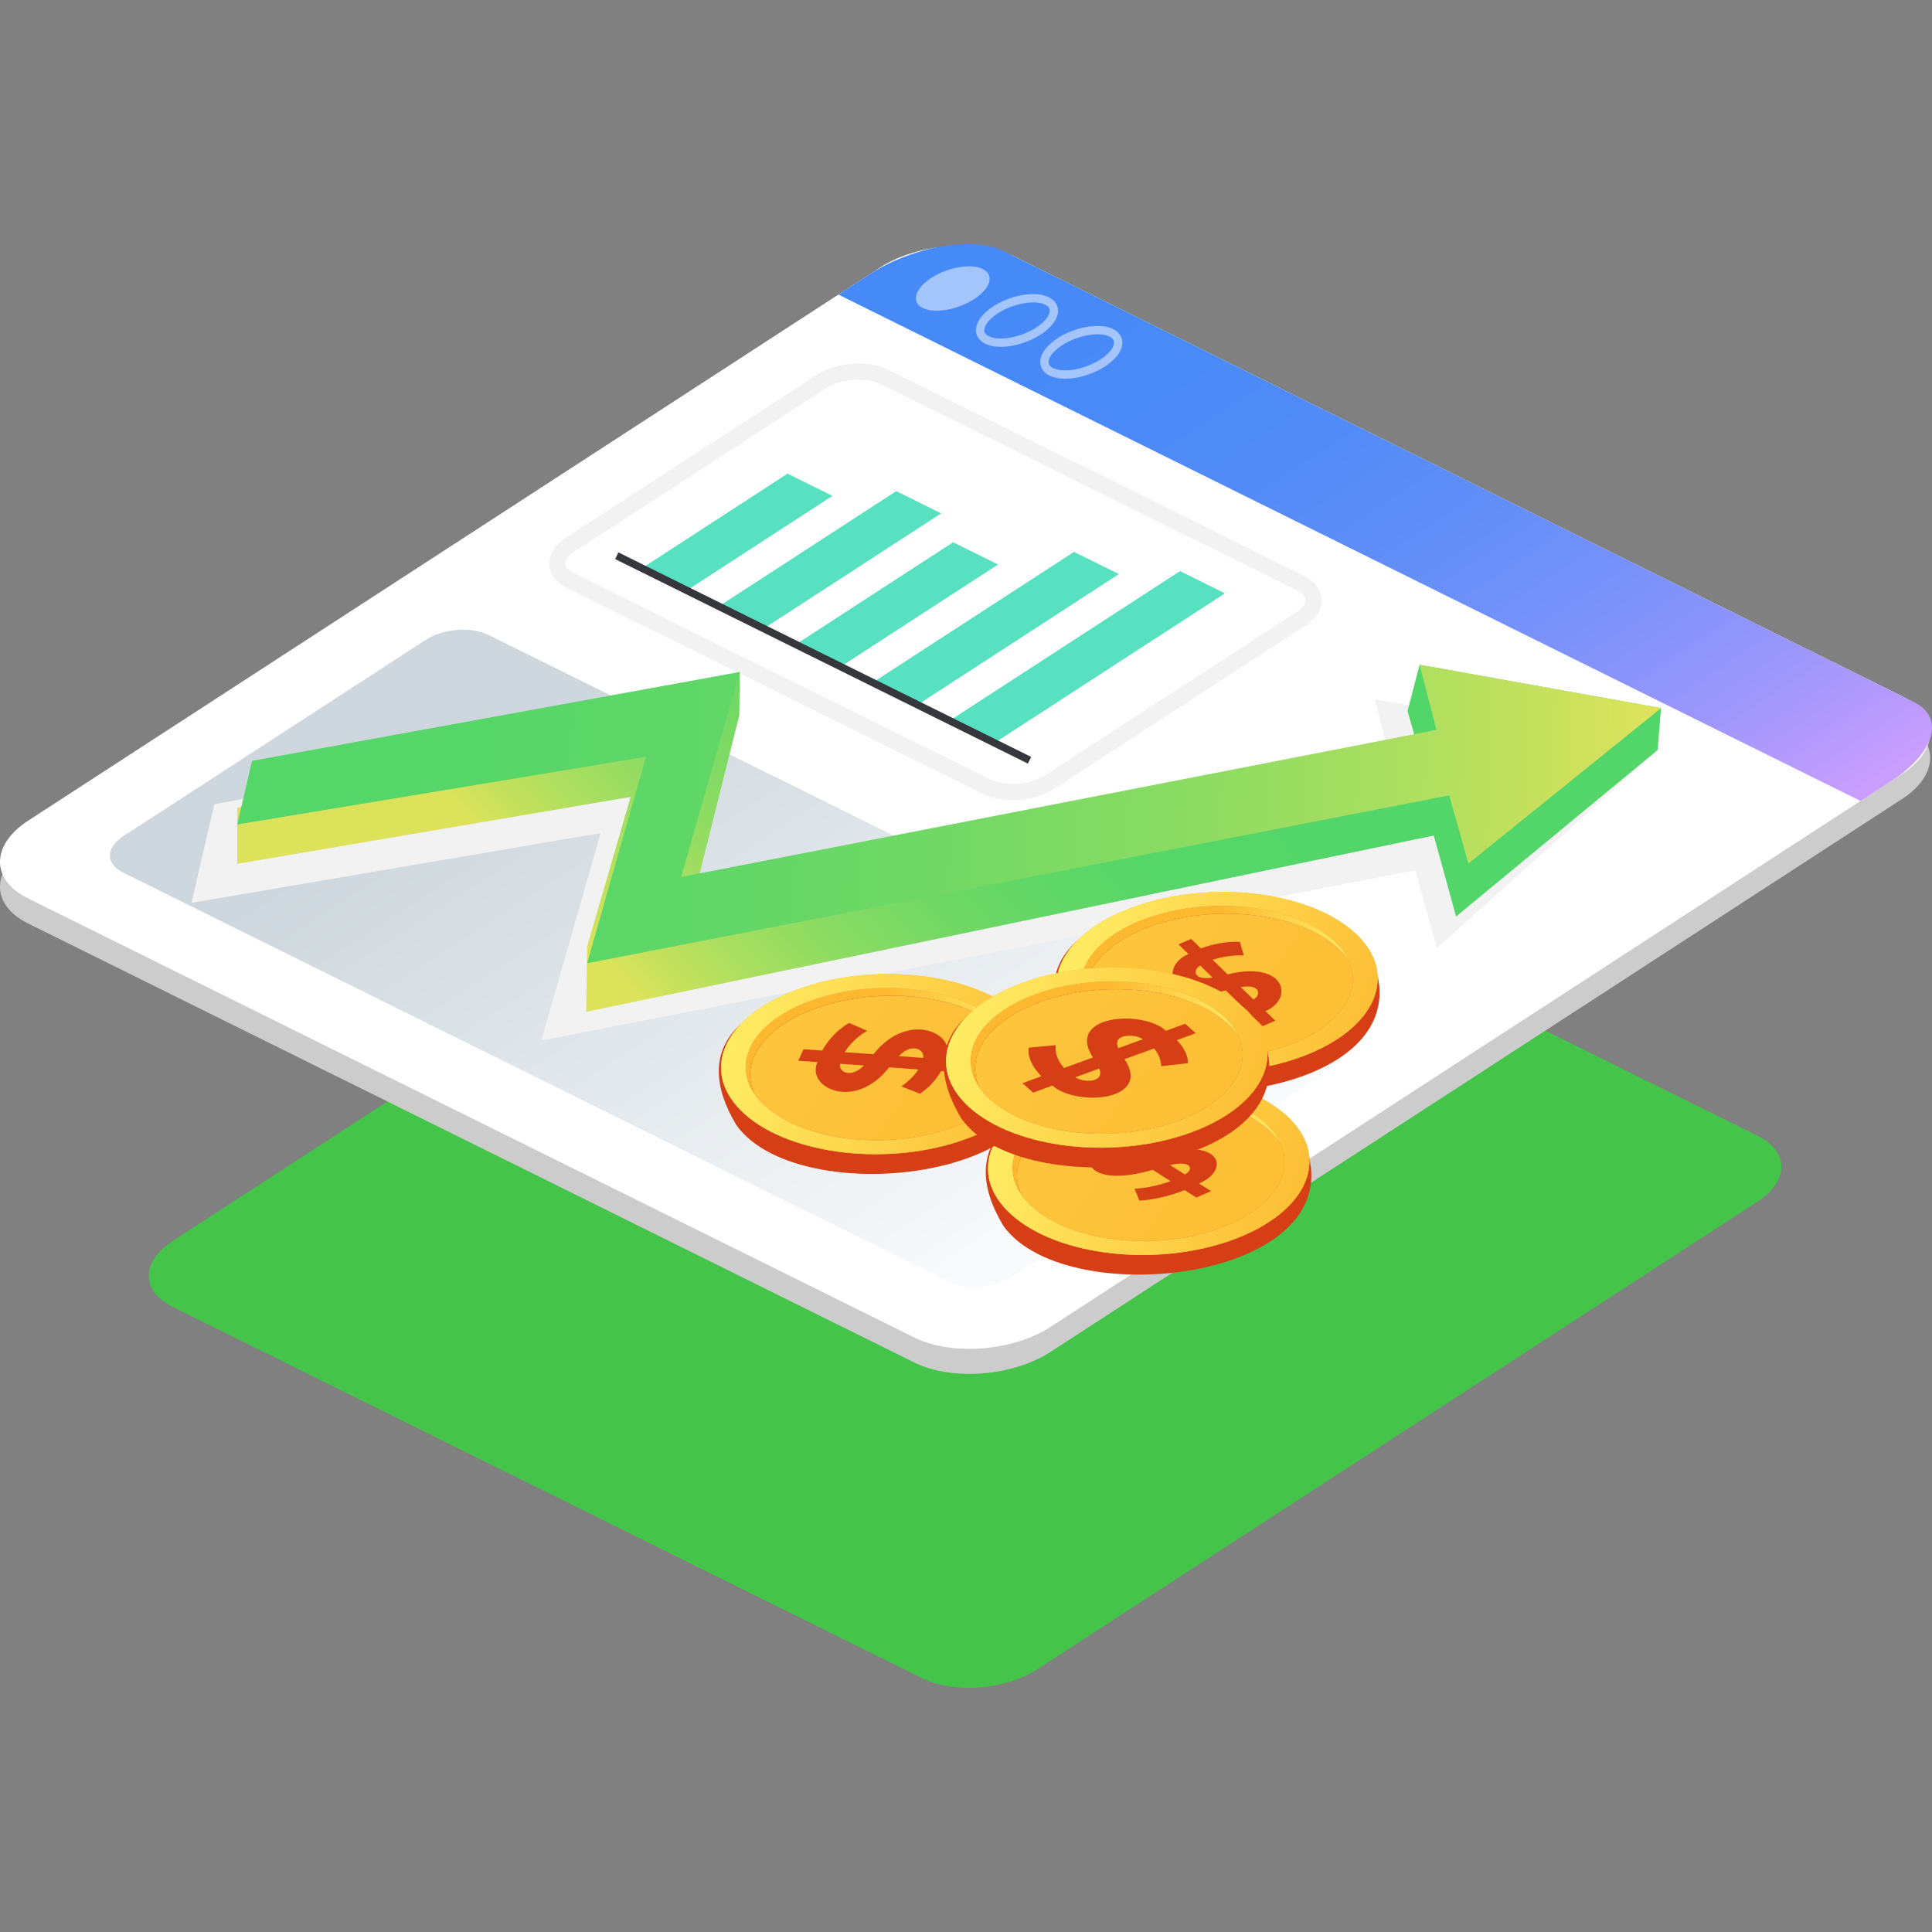 <?xml version="1.0" encoding="UTF-8"?><svg xmlns="http://www.w3.org/2000/svg" xmlns:xlink="http://www.w3.org/1999/xlink" viewBox="0 0 400 400"><rect x="0" y="0" width="400" height="400" fill="#808080" stroke="none"/><defs><style>.cls-1{stroke:#36373c;stroke-width:1.54px;}.cls-1,.cls-2,.cls-3{fill:none;stroke-miterlimit:10;}.cls-4{fill:url(#linear-gradient);}.cls-4,.cls-5,.cls-6,.cls-7,.cls-8,.cls-9,.cls-10,.cls-11,.cls-12,.cls-13,.cls-14,.cls-15,.cls-16,.cls-17,.cls-18,.cls-19,.cls-20,.cls-21,.cls-22,.cls-23,.cls-24,.cls-25,.cls-26,.cls-27,.cls-28,.cls-29,.cls-30{stroke-width:0px;}.cls-5{fill:url(#linear-gradient-11);}.cls-6{fill:url(#linear-gradient-13);}.cls-7{fill:url(#linear-gradient-10);}.cls-8{fill:url(#linear-gradient-17);}.cls-9{fill:url(#linear-gradient-19);}.cls-10{fill:url(#linear-gradient-15);}.cls-11{fill:url(#linear-gradient-18);}.cls-12{fill:url(#linear-gradient-14);}.cls-13,.cls-2{opacity:.5;}.cls-13,.cls-29{fill:#fff;}.cls-14{fill:url(#linear-gradient-4);}.cls-15{fill:url(#linear-gradient-2);}.cls-16{fill:url(#linear-gradient-3);}.cls-17{fill:url(#linear-gradient-9);}.cls-18{fill:url(#linear-gradient-7);}.cls-19{fill:url(#linear-gradient-5);}.cls-20{fill:url(#linear-gradient-6);}.cls-2{stroke:#fff;stroke-width:1.73px;}.cls-31{isolation:isolate;}.cls-21{fill:url(#linear-gradient-20);}.cls-21,.cls-22,.cls-23,.cls-30{mix-blend-mode:overlay;}.cls-22{fill:url(#linear-gradient-16);}.cls-23{fill:url(#linear-gradient-12);}.cls-3{stroke:#f2f2f2;stroke-width:3.36px;}.cls-24{fill:#f2f2f2;}.cls-25{fill:#44c448;}.cls-26{fill:#58e1c1;}.cls-27{fill:#ccc;}.cls-28{fill:#d63e16;}.cls-30{fill:url(#linear-gradient-8);}</style><linearGradient id="linear-gradient" x1="-2296.88" y1="-3015.94" x2="-2014.5" y2="-3015.94" gradientTransform="translate(-956.49 2249.64) rotate(26.35) scale(.6 .77) skewX(-37.36)" gradientUnits="userSpaceOnUse"><stop offset="0" stop-color="#ced7dd"/><stop offset="1" stop-color="#f8fafc"/></linearGradient><linearGradient id="linear-gradient-2" x1="-2366.39" y1="-3204.71" x2="-1972.4" y2="-3204.71" gradientTransform="translate(-956.49 2249.64) rotate(26.35) scale(.6 .77) skewX(-37.36)" gradientUnits="userSpaceOnUse"><stop offset="0" stop-color="#458af7"/><stop offset=".21" stop-color="#488af7"/><stop offset=".38" stop-color="#528bf7"/><stop offset=".53" stop-color="#638ef8"/><stop offset=".67" stop-color="#7a92fa"/><stop offset=".81" stop-color="#9996fb"/><stop offset=".94" stop-color="#be9cfd"/><stop offset="1" stop-color="#d19fff"/></linearGradient><linearGradient id="linear-gradient-3" x1="139.69" y1="214.86" x2="229.13" y2="129.98" gradientUnits="userSpaceOnUse"><stop offset="0" stop-color="#dce35b"/><stop offset=".05" stop-color="#cce15c"/><stop offset=".18" stop-color="#a7de60"/><stop offset=".32" stop-color="#88db63"/><stop offset=".47" stop-color="#71d865"/><stop offset=".62" stop-color="#60d767"/><stop offset=".79" stop-color="#56d668"/><stop offset="1" stop-color="#53d669"/></linearGradient><linearGradient id="linear-gradient-4" x1="340.48" y1="173.28" x2="28.56" y2="162.14" xlink:href="#linear-gradient-3"/><linearGradient id="linear-gradient-5" x1="571.51" y1="-358.63" x2="581.04" y2="-345.92" gradientTransform="translate(-407.27 368.87) rotate(14.37)" gradientUnits="userSpaceOnUse"><stop offset="0" stop-color="#fff970"/><stop offset="1" stop-color="#fcb82f"/></linearGradient><linearGradient id="linear-gradient-6" x1="284.85" y1="-449.8" x2="652.73" y2="-301.29" xlink:href="#linear-gradient-5"/><linearGradient id="linear-gradient-7" x1="286.6" y1="202.14" x2="251.07" y2="199.29" gradientTransform="matrix(1,0,0,1,0,0)" xlink:href="#linear-gradient-5"/><linearGradient id="linear-gradient-8" x1="203.91" y1="187.29" x2="291.3" y2="216.46" gradientTransform="matrix(1,0,0,1,0,0)" xlink:href="#linear-gradient-5"/><linearGradient id="linear-gradient-9" x1="567.22" y1="-318.46" x2="576.75" y2="-305.75" xlink:href="#linear-gradient-5"/><linearGradient id="linear-gradient-10" x1="280.56" y1="-409.63" x2="648.44" y2="-261.12" xlink:href="#linear-gradient-5"/><linearGradient id="linear-gradient-11" x1="272.47" y1="239.99" x2="236.94" y2="237.14" gradientTransform="matrix(1,0,0,1,0,0)" xlink:href="#linear-gradient-5"/><linearGradient id="linear-gradient-12" x1="189.78" y1="225.14" x2="277.17" y2="254.31" gradientTransform="matrix(1,0,0,1,0,0)" xlink:href="#linear-gradient-5"/><linearGradient id="linear-gradient-13" x1="508.51" y1="-324.94" x2="518.04" y2="-312.24" xlink:href="#linear-gradient-5"/><linearGradient id="linear-gradient-14" x1="221.85" y1="-416.11" x2="589.73" y2="-267.61" xlink:href="#linear-gradient-5"/><linearGradient id="linear-gradient-15" x1="217.2" y1="219.13" x2="181.67" y2="216.28" gradientTransform="matrix(1,0,0,1,0,0)" xlink:href="#linear-gradient-5"/><linearGradient id="linear-gradient-16" x1="134.51" y1="204.28" x2="221.91" y2="233.45" gradientTransform="matrix(1,0,0,1,0,0)" xlink:href="#linear-gradient-5"/><linearGradient id="linear-gradient-17" x1="553.3" y1="-337.81" x2="562.82" y2="-325.11" xlink:href="#linear-gradient-5"/><linearGradient id="linear-gradient-18" x1="266.63" y1="-428.98" x2="634.52" y2="-280.48" xlink:href="#linear-gradient-5"/><linearGradient id="linear-gradient-19" x1="263.78" y1="217.78" x2="228.26" y2="214.93" gradientTransform="matrix(1,0,0,1,0,0)" xlink:href="#linear-gradient-5"/><linearGradient id="linear-gradient-20" x1="181.09" y1="202.93" x2="268.49" y2="232.11" gradientTransform="matrix(1,0,0,1,0,0)" xlink:href="#linear-gradient-5"/></defs><g class="cls-31"><g id="new_design"><path class="cls-25" d="m190.95,347.47l-155.25-76.91c-6.56-3.25-6.53-9.35.06-13.64l149.09-96.8c6.59-4.28,17.26-5.12,23.82-1.87l155.25,76.91c6.56,3.25,6.53,9.35-.06,13.64l-149.09,96.8c-6.59,4.28-17.26,5.12-23.82,1.87Z"/><path class="cls-27" d="m189.33,282.11L5.79,191.18c-7.75-3.84-7.72-11.06.08-16.12L182.13,60.62c7.8-5.06,20.4-6.05,28.16-2.21l183.54,90.93c7.75,3.84,7.72,11.06-.08,16.12l-176.26,114.44c-7.8,5.06-20.4,6.05-28.16,2.21Z"/><path class="cls-29" d="m189.33,276.93L5.79,186c-7.75-3.84-7.72-11.06.08-16.12L182.13,55.44c7.8-5.06,20.4-6.05,28.16-2.21l183.54,90.93c7.75,3.84,7.72,11.06-.08,16.12l-176.26,114.44c-7.8,5.06-20.4,6.05-28.16,2.21Z"/><path class="cls-4" d="m196.49,265.38L25.43,180.63c-3.59-1.78-3.57-5.12.03-7.46l62.67-40.69c3.61-2.34,9.44-2.8,13.03-1.02l171.06,84.74c3.59,1.78,3.57,5.12-.03,7.46l-62.67,40.69c-3.61,2.34-9.44,2.8-13.03,1.02Z"/><path class="cls-3" d="m204.32,162.9l-86.24-42.72c-3.59-1.78-3.57-5.12.03-7.46l51.9-33.69c3.61-2.34,9.44-2.8,13.03-1.02l86.24,42.72c3.59,1.78,3.57,5.12-.03,7.46l-51.9,33.69c-3.61,2.34-9.44,2.8-13.03,1.02Z"/><polygon class="cls-26" points="142.2 122.25 132.9 117.64 163.05 98.06 172.35 102.67 142.2 122.25"/><polygon class="cls-26" points="158.13 130.14 148.83 125.53 185.56 101.68 194.86 106.29 158.13 130.14"/><polygon class="cls-26" points="174.06 138.03 164.76 133.42 197.33 112.27 206.63 116.88 174.06 138.03"/><polygon class="cls-26" points="189.98 145.92 180.69 141.31 222.36 114.26 231.66 118.86 189.98 145.92"/><polygon class="cls-26" points="205.91 153.81 196.61 149.2 244.31 118.24 253.61 122.85 205.91 153.81"/><path class="cls-15" d="m385.21,165.83l6.44-4.18c8.96-5.82,11.04-13.1,4.65-16.27L207.82,52.01c-6.39-3.17-18.84-1.02-27.8,4.8l-6.44,4.18,211.62,104.84Z"/><ellipse class="cls-2" cx="223.88" cy="72.94" rx="7.99" ry="3.95" transform="translate(-11.48 79.99) rotate(-19.76)"/><ellipse class="cls-2" cx="210.56" cy="66.34" rx="7.99" ry="3.95" transform="translate(-10.03 75.1) rotate(-19.76)"/><ellipse class="cls-13" cx="197.25" cy="59.74" rx="7.99" ry="3.95" transform="translate(-8.58 70.2) rotate(-19.76)"/><polygon class="cls-24" points="124.35 172.48 39.64 186.92 44.38 166.51 153.41 146.23 141.3 188.6 288.55 159.92 284.63 144.78 343.19 155.29 297.53 196.27 293 180.17 112.09 215.41 124.35 172.48"/><polygon class="cls-16" points="343.19 155.29 343.9 146.61 293.91 137.63 291.42 147.18 293.36 154.07 143.09 187.86 153.06 148.12 153.16 139.12 49.12 167.25 49.12 178.85 130.57 164.99 121.55 195.99 121.37 209.48 296.85 172.99 301.46 189.76 343.19 155.29"/><polygon class="cls-14" points="343.9 146.61 293.91 137.63 297.41 151.11 141.03 181.57 153.16 139.12 52.18 157.53 49.12 170.7 133.76 156.68 121.55 199.44 300.05 164.67 304.02 178.79 343.9 146.61"/><line class="cls-1" x1="127.7" y1="115.06" x2="213.15" y2="157.4"/><g class="cls-31"><path class="cls-28" d="m282.8,195.88c-13.26-14.95-80.87-13.05-60.94,20.08,13.58,19.05,77.88,10.48,60.94-20.08Z"/><path class="cls-19" d="m227.93,212.09c-8.13-7.25-3.97-17.05,9.29-21.89,13.26-4.84,30.6-2.89,38.73,4.36,8.13,7.25,3.97,17.05-9.29,21.89-13.26,4.84-30.59,2.89-38.72-4.36m52.38-19.12c-9.61-8.57-30.09-10.87-45.76-5.15-15.67,5.72-20.58,17.3-10.97,25.87,9.6,8.56,30.09,10.87,45.76,5.15,15.67-5.72,20.58-17.3,10.98-25.87"/><path class="cls-20" d="m279.29,198.97s0,0,0-.01c-.63-.96-1.44-1.89-2.44-2.78-8.13-7.24-25.47-9.2-38.72-4.36-10.71,3.91-15.48,11.06-12.63,17.47,0,0,0,.01,0,.01.63.96,1.44,1.89,2.44,2.78,8.12,7.25,25.46,9.2,38.72,4.36,10.71-3.91,15.48-11.05,12.64-17.48Z"/><path class="cls-18" d="m279.29,198.96c-.63-.96-1.44-1.89-2.44-2.78-8.13-7.24-25.47-9.2-38.72-4.36-10.71,3.91-15.48,11.06-12.63,17.47-4.52-6.8.11-14.85,11.74-19.1,13.25-4.84,30.6-2.89,38.72,4.36,1.56,1.39,2.67,2.88,3.34,4.4Z"/></g><path class="cls-30" d="m227.93,212.09c-8.13-7.25-3.97-17.05,9.29-21.89,13.26-4.84,30.6-2.89,38.73,4.36,8.13,7.25,3.97,17.05-9.29,21.89-13.26,4.84-30.59,2.89-38.72-4.36m52.38-19.12c-9.61-8.57-30.09-10.87-45.76-5.15-15.67,5.72-20.58,17.3-10.97,25.87,9.6,8.56,30.09,10.87,45.76,5.15,15.67-5.72,20.58-17.3,10.98-25.87"/><path class="cls-28" d="m248.5,199.92l2.56,2.48c-4.03.65-4.17-1.62-2.56-2.48m8.39,4.46c4.13-.74,4.24,1.67,2.63,2.56l-2.63-2.56m4.51,8.07l2.64-1.12-2.06-2c5.94-2.42,4.28-10.55-7.82-7.6l-3.09-3.01c1.78-.61,4.16-1.01,6.45-.9l-.81-2.81c-2.85-.17-5.87.53-8.07,1.35l-2.02-1.96-2.64,1.12,2.08,2.02c-5.86,2.41-4.23,10.47,7.73,7.51l3.15,3.06c-1.49.48-3.16.73-5.01.78l.96,2.78c2.04.01,4.21-.38,6.5-1.18l2.02,1.96"/><g class="cls-31"><path class="cls-28" d="m268.68,233.72c-13.26-14.95-80.87-13.05-60.94,20.08,13.58,19.05,77.88,10.48,60.94-20.08Z"/><path class="cls-17" d="m213.8,249.94c-8.13-7.25-3.97-17.05,9.29-21.89,13.26-4.84,30.6-2.89,38.73,4.36,8.13,7.25,3.97,17.05-9.29,21.89-13.26,4.84-30.59,2.89-38.72-4.36m52.38-19.12c-9.61-8.57-30.09-10.87-45.76-5.15-15.67,5.72-20.58,17.3-10.97,25.87,9.6,8.56,30.09,10.87,45.76,5.15,15.67-5.72,20.58-17.3,10.98-25.87"/><path class="cls-7" d="m265.16,236.82s0,0,0-.01c-.63-.96-1.44-1.89-2.44-2.78-8.13-7.24-25.47-9.2-38.72-4.36-10.71,3.91-15.48,11.06-12.63,17.47,0,0,0,.01,0,.01.63.96,1.44,1.89,2.44,2.78,8.12,7.25,25.46,9.2,38.72,4.36,10.71-3.91,15.48-11.05,12.64-17.48Z"/><path class="cls-28" d="m245.31,243.16l-3.07-1.95c4.66-1.06,4.91.97,3.07,1.95m-9.93-3.05c-4.78,1.15-4.99-1.01-3.16-2l3.16,2m-5.54-6.77l-3.04,1.33,2.47,1.57c-6.83,2.9-4.6,10.06,9.38,5.95l3.71,2.36c-2.06.76-4.8,1.41-7.48,1.58l1.04,2.45c3.33-.19,6.82-1.18,9.35-2.18l2.42,1.54,3.04-1.33-2.49-1.58c6.74-2.87,4.55-9.98-9.27-5.88l-3.78-2.4c1.72-.61,3.65-1.04,5.81-1.3l-1.21-2.4c-2.38.23-4.89.84-7.53,1.84l-2.42-1.54"/><path class="cls-5" d="m265.16,236.8c-.63-.96-1.44-1.89-2.44-2.78-8.13-7.24-25.47-9.2-38.72-4.36-10.71,3.91-15.48,11.06-12.63,17.47-4.52-6.8.11-14.85,11.74-19.1,13.25-4.84,30.6-2.89,38.72,4.36,1.56,1.39,2.67,2.88,3.34,4.4Z"/></g><path class="cls-23" d="m213.8,249.94c-8.13-7.25-3.97-17.05,9.29-21.89,13.26-4.84,30.6-2.89,38.73,4.36,8.13,7.25,3.97,17.05-9.29,21.89-13.26,4.84-30.59,2.89-38.72-4.36m52.38-19.12c-9.61-8.57-30.09-10.87-45.76-5.15-15.67,5.72-20.58,17.3-10.97,25.87,9.6,8.56,30.09,10.87,45.76,5.15,15.67-5.72,20.58-17.3,10.98-25.87"/><g class="cls-31"><path class="cls-28" d="m213.41,212.87c-13.26-14.95-80.87-13.05-60.94,20.08,13.58,19.05,77.88,10.48,60.94-20.08Z"/><path class="cls-6" d="m158.54,229.08c-8.13-7.25-3.97-17.05,9.29-21.89,13.26-4.84,30.6-2.89,38.73,4.36,8.13,7.25,3.97,17.05-9.29,21.89-13.26,4.84-30.59,2.89-38.72-4.36m52.38-19.12c-9.61-8.57-30.09-10.87-45.76-5.15-15.67,5.72-20.58,17.3-10.97,25.87,9.6,8.56,30.09,10.87,45.76,5.15,15.67-5.72,20.58-17.3,10.98-25.87"/><path class="cls-12" d="m209.9,215.96s0,0,0-.01c-.63-.96-1.44-1.89-2.44-2.78-8.13-7.24-25.47-9.2-38.72-4.36-10.71,3.91-15.48,11.06-12.63,17.47,0,0,0,.01,0,.01.63.96,1.44,1.89,2.44,2.78,8.12,7.25,25.46,9.2,38.72,4.36,10.71-3.91,15.48-11.05,12.64-17.48Z"/><path class="cls-28" d="m173.96,220.24l4.91.36c-2.79,2.83-5.37,1.23-4.91-.36m12.11-1.58c2.79-2.96,5.49-1.23,5.05.37l-5.05-.37m12.65,3.37l1.08-2.38-3.95-.29c2.54-5.27-7.71-10.35-15.01-1.09l-5.94-.43c.89-1.5,2.52-3.18,4.63-4.43l-3.74-1.62c-2.66,1.54-4.52,3.83-5.55,5.72l-3.88-.28-1.08,2.38,3.98.29c-2.49,5.21,7.66,10.27,14.83,1.08l6.05.44c-.78,1.22-1.95,2.39-3.51,3.51l3.83,1.51c1.79-1.18,3.25-2.74,4.37-4.67l3.88.28"/><path class="cls-10" d="m209.89,215.94c-.63-.96-1.44-1.89-2.44-2.78-8.13-7.24-25.47-9.2-38.72-4.36-10.71,3.91-15.48,11.06-12.63,17.47-4.52-6.8.11-14.85,11.74-19.1,13.25-4.84,30.6-2.89,38.72,4.36,1.56,1.39,2.67,2.88,3.34,4.4Z"/></g><path class="cls-22" d="m158.54,229.08c-8.13-7.25-3.97-17.05,9.29-21.89,13.26-4.84,30.6-2.89,38.73,4.36,8.13,7.25,3.97,17.05-9.29,21.89-13.26,4.84-30.59,2.89-38.72-4.36m52.38-19.12c-9.61-8.57-30.09-10.87-45.76-5.15-15.67,5.72-20.58,17.3-10.97,25.87,9.6,8.56,30.09,10.87,45.76,5.15,15.67-5.72,20.58-17.3,10.98-25.87"/><g class="cls-31"><path class="cls-28" d="m259.99,211.52c-13.26-14.95-80.87-13.05-60.94,20.08,13.58,19.05,77.88,10.48,60.94-20.08Z"/><path class="cls-8" d="m205.12,227.73c-8.13-7.25-3.97-17.05,9.29-21.89,13.26-4.84,30.6-2.89,38.73,4.36,8.13,7.25,3.97,17.05-9.29,21.89-13.26,4.84-30.59,2.89-38.72-4.36m52.38-19.12c-9.61-8.57-30.09-10.87-45.76-5.15-15.67,5.72-20.58,17.3-10.97,25.87,9.6,8.56,30.09,10.87,45.76,5.15,15.67-5.72,20.58-17.3,10.98-25.87"/><path class="cls-11" d="m256.48,214.61s0,0,0-.01c-.63-.96-1.44-1.89-2.44-2.78-8.13-7.24-25.47-9.2-38.72-4.36-10.71,3.91-15.48,11.06-12.63,17.47,0,0,0,.01,0,.01.63.96,1.44,1.89,2.44,2.78,8.12,7.25,25.46,9.2,38.72,4.36,10.71-3.91,15.48-11.05,12.64-17.48Z"/><path class="cls-28" d="m222.64,223.03l4.94-1.8c1.25,2.95-3.24,3-4.94,1.8m8.91-6.01c-1.42-3.03,3.35-3.05,5.09-1.86l-5.09,1.86m16.03-3.09l-2.2-1.96-3.98,1.45c-4.74-4.4-20.87-3.38-15.12,5.52l-5.98,2.18c-1.19-1.32-1.96-3.06-1.72-4.73l-5.58.52c-.36,2.08,1.01,4.3,2.6,5.92l-3.91,1.43,2.2,1.96,4.01-1.47c4.71,4.34,20.71,3.35,14.94-5.46l6.09-2.22c.93,1.1,1.43,2.32,1.5,3.68l5.51-.63c.05-1.49-.71-3.08-2.27-4.78l3.91-1.43"/><path class="cls-9" d="m256.47,214.6c-.63-.96-1.44-1.89-2.44-2.78-8.13-7.24-25.47-9.2-38.72-4.36-10.71,3.91-15.48,11.06-12.63,17.47-4.52-6.8.11-14.85,11.74-19.1,13.25-4.84,30.6-2.89,38.72,4.36,1.56,1.39,2.67,2.88,3.34,4.4Z"/></g><path class="cls-21" d="m205.12,227.73c-8.13-7.25-3.97-17.05,9.29-21.89,13.26-4.84,30.6-2.89,38.73,4.36,8.13,7.25,3.97,17.05-9.29,21.89-13.26,4.84-30.59,2.89-38.72-4.36m52.38-19.12c-9.61-8.57-30.09-10.87-45.76-5.15-15.67,5.72-20.58,17.3-10.97,25.87,9.6,8.56,30.09,10.87,45.76,5.15,15.67-5.72,20.58-17.3,10.98-25.87"/></g></g></svg>